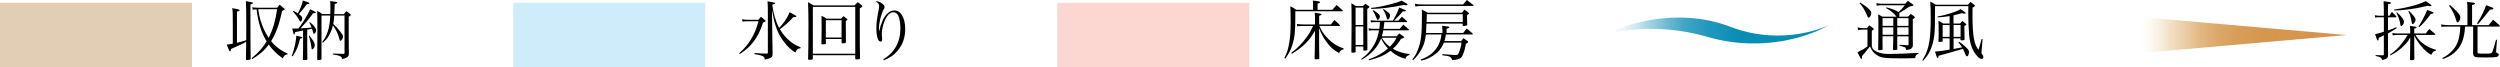 <?xml version="1.0" encoding="UTF-8"?>
<svg xmlns="http://www.w3.org/2000/svg" width="877.29" height="23.68" xmlns:xlink="http://www.w3.org/1999/xlink" viewBox="0 0 877.29 23.68">
  <defs>
    <style>
      .cls-1 {
        fill: #cfecfa;
      }

      .cls-1, .cls-2, .cls-3, .cls-4, .cls-5, .cls-6 {
        stroke-width: 0px;
      }

      .cls-2 {
        fill: #e2ceb4;
      }

      .cls-3 {
        fill: #000;
      }

      .cls-7 {
        isolation: isolate;
      }

      .cls-4 {
        fill: url(#_名称未設定グラデーション_4);
      }

      .cls-5 {
        fill: url(#_名称未設定グラデーション_6);
      }

      .cls-6 {
        fill: #fcd7d2;
      }

      .cls-8 {
        mix-blend-mode: multiply;
      }
    </style>
    <linearGradient id="_名称未設定グラデーション_4" data-name="名称未設定グラデーション 4" x1="-16788.56" y1="-388.21" x2="-16715.66" y2="-388.21" gradientTransform="translate(-15965.17 -375.91) rotate(-180)" gradientUnits="userSpaceOnUse">
      <stop offset="0" stop-color="#d4944a"/>
      <stop offset=".39" stop-color="rgba(212, 148, 74, .99)" stop-opacity=".99"/>
      <stop offset=".53" stop-color="rgba(212, 149, 74, .96)" stop-opacity=".96"/>
      <stop offset=".63" stop-color="rgba(212, 150, 74, .9)" stop-opacity=".9"/>
      <stop offset=".71" stop-color="rgba(212, 152, 75, .82)" stop-opacity=".82"/>
      <stop offset=".77" stop-color="rgba(213, 155, 75, .72)" stop-opacity=".72"/>
      <stop offset=".84" stop-color="rgba(213, 158, 76, .59)" stop-opacity=".59"/>
      <stop offset=".89" stop-color="rgba(214, 162, 77, .44)" stop-opacity=".44"/>
      <stop offset=".94" stop-color="rgba(214, 166, 78, .26)" stop-opacity=".26"/>
      <stop offset=".99" stop-color="rgba(215, 171, 79, .07)" stop-opacity=".07"/>
      <stop offset="1" stop-color="#d8ad50" stop-opacity="0"/>
    </linearGradient>
    <linearGradient id="_名称未設定グラデーション_6" data-name="名称未設定グラデーション 6" x1="-4087.51" y1="-2728.82" x2="-4087.51" y2="-2806.61" gradientTransform="translate(3370.42 -4076.81) rotate(-90)" gradientUnits="userSpaceOnUse">
      <stop offset="0" stop-color="#038bb4"/>
      <stop offset=".4" stop-color="rgba(4, 139, 180, .99)" stop-opacity=".99"/>
      <stop offset=".54" stop-color="rgba(8, 140, 181, .95)" stop-opacity=".95"/>
      <stop offset=".65" stop-color="rgba(14, 143, 182, .89)" stop-opacity=".89"/>
      <stop offset=".73" stop-color="rgba(24, 146, 185, .79)" stop-opacity=".79"/>
      <stop offset=".8" stop-color="rgba(37, 150, 188, .67)" stop-opacity=".67"/>
      <stop offset=".86" stop-color="rgba(53, 156, 192, .52)" stop-opacity=".52"/>
      <stop offset=".92" stop-color="rgba(72, 162, 196, .34)" stop-opacity=".34"/>
      <stop offset=".97" stop-color="rgba(93, 170, 201, .14)" stop-opacity=".14"/>
      <stop offset="1" stop-color="#6cafcd" stop-opacity="0"/>
    </linearGradient>
  </defs>
  <g class="cls-7">
    <g id="_レイヤー_2" data-name="レイヤー 2">
      <g id="text">
        <g>
          <g>
            <path class="cls-3" d="M83.15,15.02c1.09-.27,1.89-.48,3.25-.91l.02-4.84c0-4.5-.05-7.93-.14-8.88,2.04.34,2.54.48,2.54.68q0,.16-.95.52c.02,12,.02,16.13.09,18.99-.02.2-.07.27-.2.34-.18.07-.84.16-1.16.16-.2,0-.3-.07-.3-.27q.07-1.73.09-6.18c-1.02.64-2.07,1.14-5.27,2.52-.14.66-.23.86-.41.86-.2,0-.23-.07-1.16-2.36.64-.05.7-.05,2.14-.34v-6.52c0-4.45,0-4.61-.2-5.93,2.02.34,2.59.52,2.59.75,0,.16-.09.23-.93.48v10.93ZM100.91,19.07c-.75.05-1.23.43-1.7,1.41-2.16-1.59-3.66-3.07-4.91-4.86-1.48,2.07-3.2,3.57-5.79,5.11l-.23-.27c2.64-2.25,3.75-3.5,5.29-5.93-1.82-2.95-2.98-6.63-3.54-11.25-.84.05-.91.07-1.32.16l-.2-.89c.77.11,1.45.16,2.02.16h6.73c.34-.48.45-.61.84-1.07.73.57.95.75,1.64,1.34.14.14.18.2.18.27,0,.14-.25.3-.91.59-1.09,4.93-2.07,7.61-3.86,10.59,1.43,1.84,3.18,3.16,5.82,4.41l-.05.23ZM90.62,3.23c.25,1.77.39,2.5.77,3.79.64,2.2,1.52,4.16,2.89,6.27,1.48-2.95,2.36-5.95,2.98-10.07h-6.63Z"/>
            <path class="cls-3" d="M102.39,19.61c.93-2.52,1.48-4.98,1.59-7.07,1.95.41,2.11.45,2.11.64s-.18.27-.79.39c-.66,2.75-1.02,3.68-2.59,6.2l-.32-.16ZM103.6,11.25c-.18.75-.2.84-.39.84q-.25,0-.66-2.11c.39.02.68.05.89.05.25,0,.3,0,1.29-.05.73-.93,1.14-1.52,1.84-2.61,1.25-2,1.84-3.09,2.25-4.14,1.57.73,2,.98,2,1.16,0,.16-.2.25-.61.25-.09,0-.18,0-.34-.02-1.18,1.75-2.09,2.82-4.41,5.32q2.54-.11,3.88-.27c-.3-.82-.41-1.07-.82-1.75l.2-.18c1.18.91,2.23,2.25,2.23,2.84s-.43,1.27-.77,1.27c-.18,0-.23-.07-.39-.8-.05-.23-.11-.39-.3-.98q-.86.18-1.68.36v4.91c0,1.05.02,2.82.05,5.36-.02.18-.07.25-.18.3-.11.05-.7.09-1.11.09-.18,0-.27-.07-.3-.25.07-1.59.09-3.66.09-5.5v-4.63l-2.77.55ZM103.03,3.8c.68.39.93.52,1.48.89.86-1.54,1.48-3.11,1.77-4.52,2.04.66,2.29.77,2.29,1,0,.2-.2.27-.91.3-1.07,1.5-1.41,1.93-2.79,3.48.91.64,1.2.98,1.2,1.43,0,.57-.3,1.2-.57,1.2-.18,0-.27-.09-.57-.7-.32-.64-1.07-1.66-2.09-2.84l.18-.23ZM108.55,12.48c1.25,1.5,1.93,2.66,1.93,3.29s-.52,1.54-.89,1.54c-.2,0-.25-.09-.34-.89-.16-1.32-.48-2.68-.91-3.84l.2-.11ZM120.66,4.94c.39-.45.5-.59.91-1.02.57.43.75.55,1.23.93.2.18.3.27.3.39,0,.16-.18.32-.73.64v7.75c0,.93,0,1.32.05,5.16-.02.7-.14.98-.59,1.27-.45.32-.91.48-1.79.66-.14-.64-.27-.84-.73-1.02-.52-.25-1.27-.43-2.52-.59v-.32c2.2.09,2.34.09,3.75.11h.11c.16,0,.25-.09.25-.25V5.46h-3.61c-.09,1.41-.16,1.95-.34,2.95.98.86,1.52,1.48,2.43,2.66.89,1.11,1,1.34,1,1.75,0,.61-.55,1.5-.93,1.5-.14,0-.25-.14-.3-.43-.34-1.61-1.18-3.43-2.32-4.98-.25.98-.43,1.57-.77,2.32-.75,1.7-1.45,2.66-2.79,3.77l-.2-.25c1.25-1.61,1.95-3.2,2.41-5.43.23-1.18.34-2.14.41-3.86h-3.07v15.25c-.07.25-.18.32-.73.34-.2,0-.34.02-.41.02h-.05c-.2,0-.29-.07-.32-.27.02-2.54.07-8.02.07-9.72q0-6.07-.07-7.25c.82.41,1.07.57,1.77,1.11h2.82c.02-.75.05-2.32.05-2.79,0-.7-.02-1-.11-1.77,2.27.25,2.5.32,2.5.55,0,.18-.25.32-.89.5q-.09,2.52-.14,3.52h3.36Z"/>
          </g>
          <rect class="cls-2" y=".97" width="67.37" height="22.68"/>
          <g>
            <path class="cls-3" d="M260.38,6.71c.77.18,1.2.23,2,.23h3.75c.39-.48.52-.64.91-1.07.59.5.77.66,1.34,1.14.2.18.27.29.27.39,0,.16-.25.34-.89.54-1.02,3.07-1.95,4.91-3.36,6.73-1.32,1.7-2.68,2.93-4.79,4.29l-.2-.3c1.84-1.68,2.93-2.93,4-4.66,1.25-1.98,2.04-3.89,2.73-6.54h-3.75c-.77,0-1.29.05-1.82.14l-.18-.89ZM278.37,6c-1.61,1.79-2.57,2.68-4.68,4.25.77,1.34,1.68,2.5,2.77,3.52,1.39,1.32,2.48,2,4.5,2.84l-.02.3c-1.11.18-1.27.32-1.86,1.52-1.66-1.11-2.57-1.93-3.84-3.57-1.84-2.34-2.89-4.68-3.7-8.11-.18-.84-.25-1.2-.64-3.23l.11,8.77.11,6.52c0,.66-.07.91-.32,1.18-.39.41-1.02.66-2.41.91-.11-.73-.27-.98-.75-1.2-.48-.25-1.25-.45-2.89-.73l.02-.36c2.77.18,2.82.18,4.29.2.3-.02.39-.11.39-.39V3.89c0-1.39-.02-2.02-.11-3.43q2.7.41,2.7.64c0,.2-.2.32-1.05.55.39,3.09,1.2,5.86,2.43,8.16.86-.93,1.18-1.34,1.73-2.09.95-1.32,1.55-2.36,1.91-3.43,1.73.86,2.41,1.27,2.41,1.45,0,.2-.2.27-.86.27h-.25Z"/>
            <path class="cls-3" d="M285.24,20.61c-.09.32-.27.36-1.23.36-.39,0-.45-.05-.45-.27.11-2.09.14-5.13.14-12.66,0-2.04-.07-5.38-.14-7.29.84.48,1.09.61,1.93,1.14h14.36c.5-.55.66-.68,1.14-1.14.66.5.84.66,1.45,1.14.11.16.16.23.16.32,0,.18-.3.41-.89.73v1.93c0,11.56,0,12.34.09,15.54-.02.32-.27.41-1.07.43h-.23c-.23,0-.36-.09-.39-.3v-1.16h-14.88v1.23ZM285.24,18.86h14.88V2.41h-14.88v16.45ZM289.8,15.21c-.02.27-.18.34-.82.34-.14,0-.27,0-.34.02h-.07c-.2,0-.32-.09-.32-.3.05-1.89.07-2.84.07-5.02,0-2.36,0-3.36-.05-4.73.77.36,1,.5,1.73,1.04h5.11l.89-.91,1.16.93c.16.14.23.23.23.3,0,.14-.16.25-.59.48v.93c0,1.7.02,5.73.05,6.48-.02.32-.25.41-.98.43h-.2c-.23,0-.32-.07-.34-.27v-1.25h-5.52v1.52ZM289.8,13.16h5.52v-6.07h-5.52v6.07Z"/>
            <path class="cls-3" d="M309.96,20.82c1.61-1,2.61-1.89,3.61-3.18,1.59-2.11,2.39-4.68,2.39-7.66,0-1.98-.34-3.84-.84-4.68-.41-.66-.95-1-1.61-1-1.14,0-2.18.98-3,2.84-.66,1.48-1.07,3.34-1.07,4.88,0,.39.02.64.09,1.41.02.14.02.32.02.48,0,.43-.2.68-.59.68-.86,0-1.43-1.84-1.43-4.66,0-1.89.14-3.07.73-6.09.18-.91.25-1.34.25-1.66,0-.73-.32-1.16-1.23-1.61.18-.07.32-.11.41-.11.48,0,1.2.29,1.82.75.64.45.89.82.89,1.27,0,.3-.05.43-.32.86-.86,1.43-1.64,4.66-1.64,6.77,0,.2,0,.43.02.84h.05c.68-2.91,1.52-4.79,2.64-5.95.84-.91,1.75-1.34,2.77-1.34,2.18,0,3.73,2.68,3.73,6.48,0,2.95-.82,5.41-2.48,7.43-1.34,1.66-2.86,2.73-5.02,3.59l-.18-.34Z"/>
          </g>
          <rect class="cls-1" x="180.12" y=".97" width="67.37" height="22.68"/>
          <g>
            <path class="cls-3" d="M651.82,9.62c.68.16,1.29.25,1.93.25h1.39c.32-.43.43-.57.79-.98.68.43.89.57,1.48,1.09.11.14.14.18.14.23,0,.11-.25.34-.7.59v5.48c.18.64.32.86.7,1.2.68.61,1.84,1.09,3.09,1.3.59.11,1.48.16,2.48.16,1.86,0,8.29-.23,10.16-.39v.23c-.95.48-1.14.73-1.2,1.61l-.71.02-3.2.07c-6.75,0-7.97-.14-9.47-1.09-1.2-.75-1.84-1.54-2.48-3.11q-.29.34-.82,1t-.8,1.02q-.89,1-1.2,1.39v.34c.02.07.02.14.02.18,0,.27-.11.45-.27.45s-.41-.43-1.34-2.32c.25-.14.45-.23.57-.3,1.43-.68,1.66-.82,2.95-1.77v-5.88h-1.57q-1.39.07-1.7.14l-.23-.91ZM652.78.87c1.89,1.25,2.45,1.68,3.16,2.41.48.5.73.93.73,1.23,0,.77-.5,1.68-.93,1.68-.25,0-.34-.14-.61-.89-.23-.61-.84-1.77-1.27-2.48-.41-.59-.75-1.05-1.36-1.73l.29-.23ZM665.77,13.27q.02,1.52.02,3.91c-.02.23-.09.29-.29.32-.27.05-.7.09-.98.09-.16,0-.21-.05-.25-.2.02-.25.07-1.54.11-3.89v-.77h-3.77v2.32l.02,1.82v.34c-.02.2-.07.3-.2.34-.07,0-.82.05-1.09.05-.16,0-.23-.05-.27-.16.04-1.48.09-4.84.09-8.22,0-1.73-.02-2.89-.09-4.18.7.34.91.45,1.54.82h4.91c-.75-.93-.82-1-1.43-1.5-.89-.75-1.48-1.16-2.27-1.54l.18-.23c1.66.39,3.23,1,4.23,1.66.8-.73,1.25-1.23,2.23-2.41h-7.86c-.59,0-1.59.07-2,.14l-.2-.86c.52.11,1.54.2,2.2.2h7.95c.27-.3.59-.61.95-1,.75.5.98.66,1.73,1.2.16.11.23.18.23.25,0,.14-.14.2-.41.32-.09.02-.18.05-.27.07-.21.02-.48.11-.84.23-.89.64-1.77,1.18-3.48,2.2.07.32.07.43.07.75,0,.2-.02.34-.11.52h3.11c.32-.32.64-.64.98-.98.59.39.77.52,1.34.98.07.07.11.16.11.23,0,.16-.25.39-.73.64v7.04c.02.75.02,1.23.02,1.43v.66c-.04.7-.27,1.07-.84,1.36-.32.16-.64.23-1.5.32-.14-.68-.21-.8-.52-.98-.18-.09-.48-.18-1.04-.32l-.43-.11c-.11-.02-.23-.05-.34-.09v-.32q.48.02,1.41.07c.84.07.86.07,1.34.09h.11c.2,0,.3-.11.3-.34v-2.79h-3.95v.55ZM664.39,6.37h-3.77v2.7h3.77v-2.7ZM664.39,9.59h-3.77v2.61h3.77v-2.61ZM669.73,9.07v-2.7h-3.95v2.7h3.95ZM669.73,12.21v-2.61h-3.95v2.61h3.95Z"/>
            <path class="cls-3" d="M674.61,21.09c1.36-2.25,1.93-3.73,2.36-6.11.36-1.95.55-4.63.55-8.38,0-3.29-.05-4.77-.18-6.02.89.41,1.16.55,1.98,1.07h11.31c.32-.43.43-.55.8-.98.7.48.91.64,1.52,1.16.09.09.11.14.11.18,0,.14-.25.34-.86.68-.02,2.11-.02,2.39-.02,3.07,0,3.36.18,6.07.52,7.88.34,1.73.64,2.5,1.57,3.86.39-1.16.57-1.77,1.11-3.84l.34.11-.34,4.04q-.02.32-.05.73c0,.16.07.3.34.64.25.32.32.52.32.84,0,.43-.21.64-.64.64-.48,0-1-.34-1.59-1.05-1.59-1.82-2.41-4-2.73-7.09-.21-2.2-.34-5.16-.34-7.82,0-.77,0-1.36.05-2.54h-11.7q-.02,1.2-.05,6.48c-.02,3.84-.52,6.52-1.64,9.02-.68,1.45-1.2,2.23-2.52,3.66l-.23-.23ZM685.54,13.46v3.73q1.5-.25,2.98-.57c-.36-.54-.46-.68-1.32-1.84l.25-.14c1.09.7,1.68,1.18,2.41,1.91.82.79,1.11,1.25,1.11,1.7,0,.41-.2,1.09-.39,1.34-.07.09-.2.16-.34.16-.27,0-.36-.11-.64-.89-.23-.59-.36-.91-.79-1.73-1.84.59-6.27,1.84-8.47,2.43-.07.5-.21.8-.36.8-.23,0-.34-.23-.96-2.25,1.29-.09,3.84-.43,5.13-.7v-3.95h-2.45v.93c-.02.18-.05.2-.16.25-.09.02-.8.07-1.07.07-.18,0-.25-.07-.25-.25.07-.82.09-1.34.09-2.29,0-2.23-.04-4.18-.09-4.86.75.36.98.5,1.68.95h2.25v-2.61c-1.63.25-2.63.36-4.16.45l-.09-.32c1.77-.3,3.61-.77,5.45-1.41,1.27-.41,2-.75,2.63-1.18.36.25.61.41.79.52.68.45,1.02.75,1.02.91,0,.11-.14.2-.3.2t-.45-.07q-.36-.07-.61-.11-2.5.66-2.91.75v2.86h2.29c.32-.41.43-.52.79-.91.61.45.79.59,1.29,1.04.09.09.14.16.14.2,0,.11-.16.23-.71.57q0,.57.05,2.54.02,1.39.02,2.16c-.02.18-.07.2-.25.25-.25.05-.54.07-.75.07-.27,0-.36-.05-.43-.25v-.48h-2.45ZM684.16,8.78h-2.45v4.16h2.45v-4.16ZM688,8.78h-2.45v4.16h2.45v-4.16Z"/>
          </g>
          <g>
            <path class="cls-3" d="M838.43,5.55c.41-.61.52-.8.93-1.36.66.61.86.79,1.48,1.48.07.09.11.18.11.25,0,.11-.09.16-.29.16h-2.68v4.59c1.41-.45,1.86-.64,2.91-1.14l.16.34c-1.32.86-1.82,1.16-3.07,1.86v3.68q0,2.18.02,3.79c0,.75-.07.93-.34,1.18-.36.3-.79.48-1.66.7-.34-.89-.7-1.11-2.36-1.45v-.3q.59,0,1.39.05.59.02,1.23.02c.2,0,.27-.09.27-.34v-6.68c-1.18.61-1.2.64-1.77.91-.07.7-.14.93-.36.93-.18,0-.45-.61-.95-2.23.61-.11,1.5-.36,3.09-.86v-5.07h-1.66c-.75,0-1,.02-1.39.11l-.14-.82c.41.09,1.25.18,1.57.18h1.61v-2.32q0-1.48-.09-2.79c2.23.27,2.57.36,2.57.59s-.25.34-1.02.52v4h.45ZM851.25,11.73c.52-.73.68-.93,1.25-1.54.89.73,1.16.95,2,1.73.07.09.09.16.09.2,0,.09-.07.14-.25.14h-6.7c.68,1.18,1.34,1.95,2.41,2.84,1.39,1.11,2.84,1.84,4.75,2.36v.3c-.84.27-1.05.45-1.64,1.48-1.34-.77-2.34-1.61-3.54-3.07-.98-1.16-1.75-2.32-2.43-3.73v3.11l.04,5.13c-.02.34-.29.43-1.2.43-.25,0-.32-.07-.32-.29.05-1.3.07-3.95.07-5.27v-2.43c-.61,1.16-.86,1.5-1.61,2.32-1.68,1.79-3.09,2.86-5.32,4l-.11-.32c1.77-1.23,2.57-1.98,4.02-3.79.98-1.23,1.27-1.66,2.09-3.07h-3.66c-.46,0-1.23.09-1.54.16l-.14-.84c.5.09,1.16.16,1.75.16h4.52v-.95c0-.48-.02-.86-.11-1.7,1.89.18,2.34.3,2.34.52,0,.18-.2.3-.82.45v1.68h4.07ZM840.11,3.37c1.52-.18,4.16-.7,6.04-1.18,1.91-.48,3.59-1.07,5.09-1.79,1.59,1.04,2,1.36,2,1.54,0,.14-.18.25-.41.25-.11,0-.52-.07-.91-.16-3.45.8-4.36.95-6.63,1.25-2.48.3-3.48.39-5.11.41l-.07-.32ZM841.11,4.32c1.64,1.43,2.5,2.61,2.5,3.39,0,.57-.59,1.43-1,1.43-.14,0-.25-.16-.29-.5-.16-1.39-.61-2.7-1.41-4.18l.21-.14ZM845.34,3.8c.55.52,1.02,1.02,1.66,1.79.48.59.66.95.66,1.36,0,.61-.61,1.48-1.02,1.48-.23,0-.29-.16-.41-.91-.16-1.25-.46-2.23-1.09-3.57l.2-.16ZM848.7,9.34q.59-.84,2.04-3.66.57-1.07,1-2.2c.43.18.79.32,1.02.39,1.14.43,1.2.48,1.2.64,0,.2-.23.32-.98.41-1.39,1.95-2.59,3.34-4.04,4.63l-.25-.2Z"/>
            <path class="cls-3" d="M873.29,8.82c.68-.84.91-1.09,1.57-1.89,1.04.86,1.34,1.11,2.34,2.02.05.09.09.18.09.2,0,.11-.11.18-.27.18h-7.61v8.93c0,.55.02.55,2.36.55s2.5-.02,2.77-.45c.2-.36.7-1.98,1.36-4.43l.34.02-.3,3.77-.04.41c0,.23.14.36.48.5.34.14.48.29.48.59,0,.36-.27.61-.77.77-.45.11-1.82.18-3.82.18-2.82,0-3.45-.05-3.88-.3-.36-.2-.5-.57-.54-1.32q0-1.39.02-4.11v-5.11h-2.86c-.07,1.34-.11,1.73-.25,2.57-.54,3.02-1.7,5.16-3.7,6.77-1.07.86-2.04,1.39-3.82,2.07l-.18-.36c1.61-.86,2.52-1.54,3.59-2.7,1.77-1.95,2.5-4.18,2.73-8.34h-5.32c-.34,0-.7.02-1.29.11l-.16-.89c1.18.2,1.66.25,2.57.25h6.68V3.23c0-1.41-.02-1.68-.14-2.59,2.38.25,2.79.34,2.79.61,0,.2-.29.36-1.02.5v7.07h5.82ZM859.72,1.76c1.11.95,2.14,1.91,2.82,2.7.57.66.84,1.2.84,1.68,0,.77-.54,1.7-.98,1.7-.25,0-.34-.16-.52-.84-.45-1.68-1.27-3.36-2.48-5.02l.32-.23ZM869.22,8.25c1.52-2.43,2.66-4.73,3.18-6.43,2.43.89,2.57.95,2.57,1.18,0,.25-.43.39-1.2.39q-2.91,3.75-4.23,5.11l-.32-.25Z"/>
          </g>
          <g class="cls-8">
            <polygon class="cls-4" points="750.49 5.94 750.49 18.68 823.39 12.29 750.49 5.94"/>
          </g>
          <g class="cls-8">
            <path class="cls-5" d="M563.81,12.08c5.33-3.2,24.38-9.93,43.35-2.7,18.96,7.25,34.44-.5,34.44-.5-5.32,3.2-22.08,9.9-42.26,4.1-20.14-5.85-35.53-.9-35.53-.9Z"/>
          </g>
          <g>
            <path class="cls-3" d="M467.56,3.43c.64-.77.84-1,1.48-1.68.95.82,1.25,1.07,2.14,1.93.05.07.07.11.07.16,0,.07-.09.11-.23.11h-16.47v2c0,5.07-.25,7.36-1.02,9.75-.57,1.82-1.2,3.04-2.5,4.86l-.34-.2c.98-1.86,1.41-3.23,1.79-5.75.3-1.95.43-3.91.43-6.91,0-2.54-.05-4.18-.11-5.52.95.52,1.23.68,2.07,1.25h5.91v-1.7c0-.57-.02-.86-.07-1.54,2.2.25,2.54.34,2.54.64,0,.16-.3.32-.89.45v2.16h5.2ZM467.04,8.59c.52-.68.68-.89,1.2-1.57.89.75,1.14,1,1.93,1.77.05.07.09.14.09.16,0,.09-.14.16-.27.16h-6.98c.59,1.43,1.23,2.43,2.27,3.66,1.27,1.48,2.75,2.66,4.27,3.43.59.3,1.02.45,1.98.77l-.09.36c-.79.16-1.02.34-1.54,1.29-1.91-1.07-2.95-1.95-4.23-3.66-1.29-1.73-2.07-3.14-2.77-5.13v4c0,1.66,0,3.45.07,6.66-.05.16-.07.18-.23.23-.14.05-.48.09-.73.09-.14,0-.23.02-.25.02h-.07c-.23,0-.36-.09-.36-.25v-.05q.11-5.16.11-6.7v-3.04c-1.32,2.29-2.34,3.61-4,5.09-1.27,1.14-2.36,1.93-4.11,2.98l-.2-.32c2.14-1.59,3.86-3.36,5.43-5.54.98-1.34,1.52-2.34,2.2-3.89h-3.61c-.66,0-1.48.05-1.95.11l-.11-.84c.59.11,1.5.2,2.07.2h4.29v-2.27c0-1.02-.02-1.16-.11-1.86,1.91.25,2.39.36,2.39.61,0,.16-.11.23-.82.5v3.02h4.13Z"/>
            <path class="cls-3" d="M475.7,18.09c0,.32-.25.41-1.09.41-.3,0-.39-.09-.39-.32.05-2,.07-4.73.07-9.32,0-5.32-.02-6.7-.07-7.73.7.41.91.55,1.59,1h2.48c.39-.36.5-.48.86-.82.5.34.66.43,1.16.82.16.14.23.2.23.3,0,.14-.07.2-.75.7v3.2c0,5.13.02,8.97.05,11.04-.02.16-.05.23-.18.27-.16.07-.66.14-.98.14-.18,0-.25-.07-.27-.25v-1.23h-2.7v1.77ZM478.4,2.66h-2.7v6.11h2.7V2.66ZM475.7,9.29v6.5h2.7v-6.5h-2.7ZM485.79,7.79c-.11,1.25-.14,1.5-.27,2.34h5.66c.55-.68.7-.89,1.25-1.5.84.7,1.09.93,1.93,1.68.05.07.07.14.07.18,0,.07-.11.16-.23.16h-8.77c-.16.77-.32,1.45-.5,2.07h5.16l.95-.98c.61.41.82.54,1.41.98.23.16.3.25.3.34,0,.18-.18.27-1.14.61-.84,1.43-1.5,2.25-2.84,3.45,1.68,1,3.64,1.61,5.86,1.86v.3c-.84.25-1.23.59-1.43,1.36-1.95-.5-3.61-1.39-5.27-2.82-1.93,1.52-3.93,2.41-7.5,3.34l-.14-.32c3-1.09,4.86-2.16,6.77-3.84-1.09-1.14-1.89-2.32-2.39-3.57-.66,1.64-1.43,2.91-2.57,4.16-1.23,1.39-2.36,2.27-4.25,3.36l-.18-.23c2.32-1.79,3.77-3.48,4.88-5.68.66-1.34,1.09-2.73,1.39-4.41h-1.75c-.77,0-1.11.02-1.79.11l-.16-.8c.73.14,1.11.16,1.95.16h1.84c.14-1,.14-1.07.2-2.34h-1.39c-.68,0-1.18.02-1.73.09l-.14-.77c.64.14,1.02.16,1.86.16h5.95c1-1.61,1.82-3.36,2.2-4.61q2.39.89,2.39,1.11c0,.2-.2.25-1.09.27-.68.8-2,2.2-3.07,3.23h1.5l1.25-1.39c.77.68,1.02.89,1.79,1.61.02.05.05.11.05.16,0,.07-.09.14-.23.14h-7.82ZM481.13,2.77c1.79-.16,3.95-.55,6.29-1.14,2.29-.57,3.57-.98,4.41-1.41.45.25.77.41.98.55.8.43,1.09.64,1.09.82,0,.14-.2.27-.43.27-.09,0-.52-.05-.95-.11-3.84.84-8.13,1.36-11.29,1.39l-.09-.36ZM481.85,3.52c.64.39.89.57,1.55,1.09.61.5.84.79.84,1.16,0,.5-.45,1.23-.77,1.23-.2,0-.23-.02-.45-.64-.43-1.18-.54-1.41-1.32-2.66l.16-.18ZM484.92,13.25c.59,1.09,1.45,2.09,2.79,3.16,1.11-1.11,1.75-1.95,2.36-3.16h-5.16ZM485.51,3.16c1.95,1.32,2.27,1.61,2.27,2.29,0,.39-.2.93-.45,1.23-.07.09-.2.16-.32.16-.16,0-.27-.11-.34-.41-.43-1.48-.68-2.04-1.34-3.09l.18-.18Z"/>
            <path class="cls-3" d="M506.17,11.56v-.98c0-.27,0-.36-.09-1.54,2.09.25,2.11.25,2.29.3.14.05.23.14.23.2,0,.18-.18.3-.98.57v1.45h5.84c.52-.7.68-.91,1.23-1.54.91.73,1.2.95,2.07,1.73.05.09.09.16.09.2,0,.09-.11.14-.27.14h-9.18c-.18,1.14-.25,1.48-.52,2.32h5.86c.34-.45.45-.59.82-1.02.66.43.86.57,1.43,1.02.14.14.2.23.2.36,0,.2-.16.32-.8.61-.27,1.64-.57,2.77-1.11,3.98-.34.77-.82,1.2-1.59,1.41-.57.18-1.25.27-2.09.3-.39-1.18-.8-1.39-3.43-1.68v-.41c3.14.27,3.77.32,4.54.32s.91-.09,1.18-.66c.18-.36.52-1.41.7-2.16.16-.59.2-.84.25-1.54h-6.16c-.55,1.36-1.27,2.45-2.2,3.39-.91.86-2.29,1.75-3.73,2.34-.59.25-1.07.39-2.09.61l-.11-.41c1.68-.57,2.61-1.09,3.75-2.02,1.7-1.41,2.86-3.34,3.34-5.52.09-.36.11-.57.2-1.23h-5.48c-.23,2.07-.61,3.45-1.43,4.98-.89,1.68-1.66,2.7-3.07,4.04l-.25-.27c.89-1.14,1.27-1.75,1.79-3,1.25-2.98,1.59-5.66,1.59-12.72,0-.75-.02-1.02-.07-1.75.95.43,1.23.57,2.11,1.09h12.02c.36-.5.48-.64.86-1.09.68.45.86.59,1.45,1.07.14.11.2.2.2.27,0,.11-.09.2-.75.57v1q.05,1.77.07,2.48-.02.27-1.27.36c-.2,0-.32-.09-.34-.3v-.55h-12.7c-.05,1.45-.09,2.25-.16,3.29h5.73ZM496.51,1.34c.82.16,1.61.23,2.68.23h14.22c.57-.7.75-.91,1.34-1.57.95.73,1.25.98,2.23,1.75.07.11.14.18.14.23s-.07.11-.11.11h-17.81c-1,0-1.68.05-2.52.18l-.16-.93ZM513.3,4.98h-12.61q-.05,2.18-.07,2.77h12.68v-2.77Z"/>
          </g>
          <rect class="cls-6" x="371.01" y="1.01" width="67.37" height="22.68"/>
        </g>
      </g>
    </g>
  </g>
</svg>